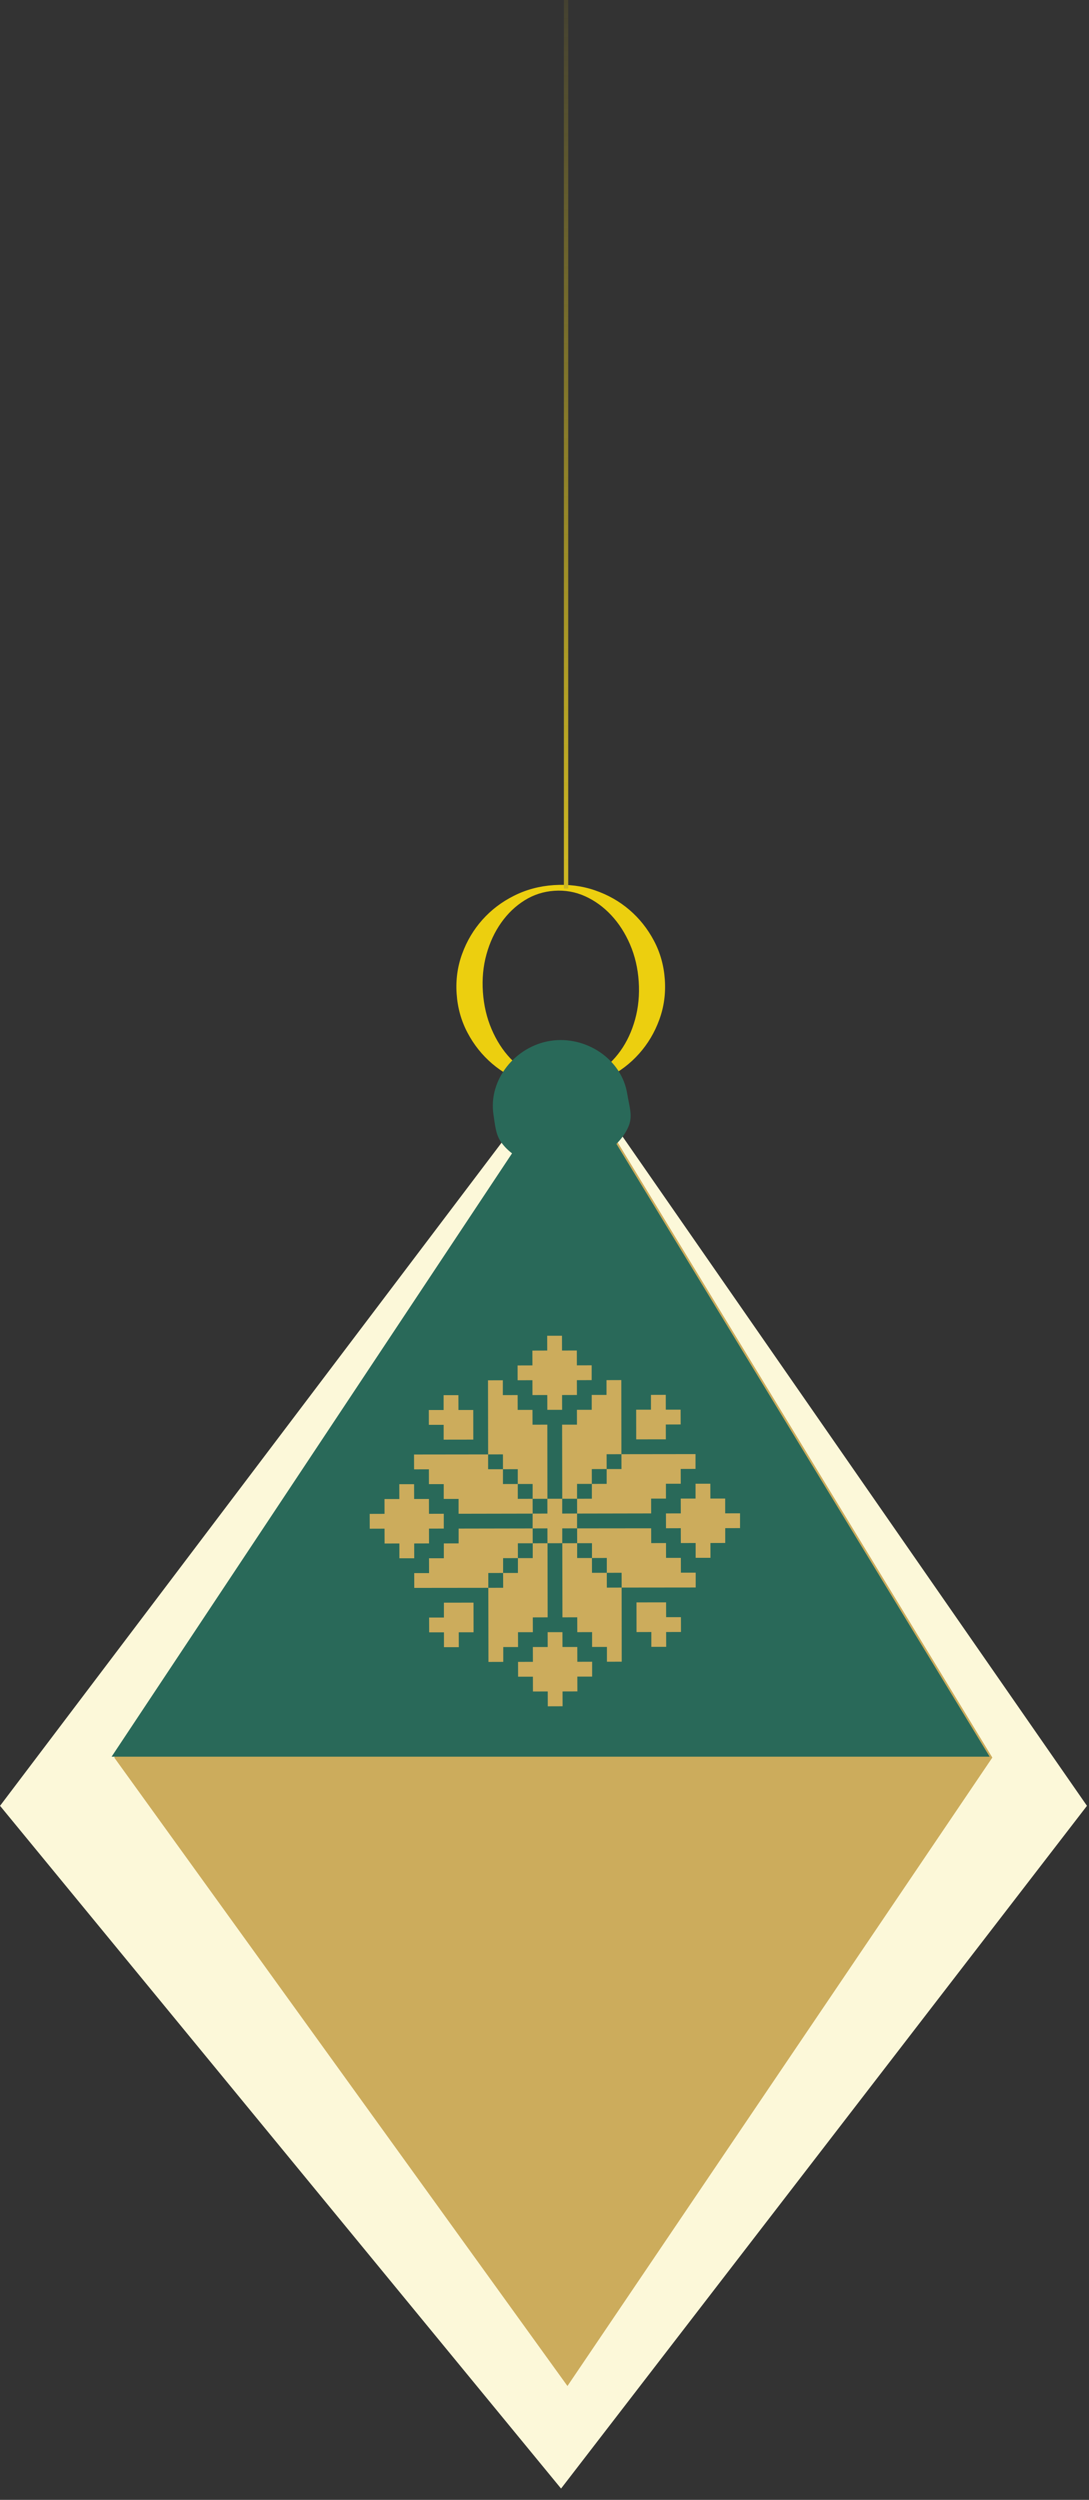 <?xml version="1.0" encoding="UTF-8"?> <svg xmlns="http://www.w3.org/2000/svg" width="92" height="211" viewBox="0 0 92 211" fill="none"><rect x="0" y="0" width="92" height="211" fill="#333333" stroke="none"/> <path d="M91.828 152.419L47.399 210.045L0.004 152.419L47.892 89.159L91.828 152.419Z" fill="#FCF8D9"></path> <path d="M83.834 148.346L47.939 201.39L9.652 148.346L48.339 90.118L83.834 148.346Z" fill="#CCAC5C"></path> <path d="M9.428 148.272L48.11 90.044L83.606 148.272" fill="#296959"></path> <path d="M48.75 125.248H50L49.996 123.998L51.251 123.994L51.247 122.744L52.497 122.74L52.489 116.485L51.239 116.489V117.739H49.989V118.993H48.739L48.742 120.247H47.488L47.5 126.502H48.75V125.248Z" fill="#CCAC5C"></path> <path d="M42.492 124.009L43.742 124.005V125.256H44.997V126.506H46.247L46.239 120.247L44.989 120.251L44.985 119.001H43.735L43.731 117.75L42.481 117.754V116.5L41.227 116.504L41.238 122.759L42.488 122.755L42.492 124.009Z" fill="#CCAC5C"></path> <path d="M45.005 131.51H43.754V132.765H42.504L42.508 134.015L41.254 134.019L41.266 140.274L42.516 140.27V139.019H43.766L43.762 137.765H45.016L45.012 136.515L46.266 136.511L46.255 130.256L45.005 130.26V131.51Z" fill="#CCAC5C"></path> <path d="M51.262 132.753H50.012L50.008 131.503H48.758V130.253L47.504 130.256L47.516 136.511L48.766 136.507L48.77 137.762L50.02 137.758V139.008H51.274V140.258L52.524 140.254L52.516 133.999L51.266 134.003L51.262 132.753Z" fill="#CCAC5C"></path> <path d="M43.745 126.51L43.742 125.256L42.491 125.259V124.009H41.237V122.759L34.978 122.767L34.982 124.021L36.233 124.017L36.236 125.267H37.487V126.517H38.741V127.768L45 127.756L44.996 126.506L43.745 126.51Z" fill="#CCAC5C"></path> <path d="M48.751 128.998V127.748L47.496 127.752V126.502H46.242L46.246 127.752L44.996 127.756V129.006L46.246 129.002L46.25 130.256L47.5 130.253V129.002L48.751 128.998Z" fill="#CCAC5C"></path> <path d="M37.481 121.513L39.985 121.509L39.981 119.009H38.731L38.727 117.758H37.477V119.012H36.227L36.23 120.263H37.481V121.513Z" fill="#CCAC5C"></path> <path d="M56.252 121.486L56.248 120.235L57.503 120.231L57.499 118.981H56.248L56.245 117.731L54.994 117.735V118.985H53.744L53.748 121.489L56.252 121.486Z" fill="#CCAC5C"></path> <path d="M56.272 135.246L53.772 135.25L53.775 137.754L55.026 137.75V139H56.28L56.276 137.75L57.53 137.746L57.526 136.496H56.276L56.272 135.246Z" fill="#CCAC5C"></path> <path d="M37.502 135.273V136.527H36.252L36.256 137.777H37.506V139.027H38.76L38.756 137.773H40.007L40.003 135.269L37.502 135.273Z" fill="#CCAC5C"></path> <path d="M42.503 132.765V131.514L43.753 131.511L43.749 130.26H45.004L45 129.006L38.745 129.018V130.268L37.495 130.272V131.522H36.244L36.248 132.776H34.994L34.998 134.026L41.253 134.019V132.768L42.503 132.765Z" fill="#CCAC5C"></path> <path d="M57.519 131.491H56.269L56.265 130.241L55.015 130.245L55.011 128.995L48.756 129.002L48.76 130.253H50.01V131.503L51.264 131.499V132.753L52.514 132.749L52.518 133.999L58.773 133.992V132.741H57.523L57.519 131.491Z" fill="#CCAC5C"></path> <path d="M51.252 123.994V125.244L50.002 125.248V126.498L48.752 126.502L48.756 127.752L55.011 127.74L55.007 126.49H56.261L56.257 125.236H57.511L57.507 123.986L58.758 123.982V122.732L52.499 122.74L52.503 123.994H51.252Z" fill="#CCAC5C"></path> <path d="M34.995 131.526L34.991 130.276L36.245 130.272L36.241 129.022L37.491 129.018V127.768L36.241 127.772L36.237 126.521H34.987L34.983 125.271H33.733L33.737 126.525H32.483L32.486 127.775L31.232 127.779L31.236 129.03L32.486 129.026L32.49 130.28L33.741 130.276V131.526H34.995Z" fill="#CCAC5C"></path> <path d="M48.77 139.012H47.52L47.516 137.762H46.266L46.27 139.016H45.016L45.02 140.266L43.766 140.27L43.77 141.52H45.02L45.024 142.77L46.274 142.766L46.278 144.02L47.528 144.016L47.524 142.766L48.778 142.762L48.774 141.512H50.024V140.258L48.774 140.262L48.77 139.012Z" fill="#CCAC5C"></path> <path d="M61.264 127.733V126.483H60.014L60.01 125.232H58.76V126.486H57.51L57.514 127.737L56.26 127.74L56.264 128.991L57.514 128.987L57.518 130.241L58.768 130.237V131.487H60.022L60.018 130.237L61.268 130.233V128.983L62.519 128.979V127.729L61.264 127.733Z" fill="#CCAC5C"></path> <path d="M44.984 117.75L46.235 117.747L46.239 118.997H47.489L47.485 117.747L48.739 117.743L48.735 116.493L49.985 116.489V115.238L48.735 115.242L48.731 113.988L47.481 113.992L47.477 112.742H46.227L46.231 113.992L44.977 113.996L44.981 115.246L43.727 115.25L43.73 116.5L44.981 116.496L44.984 117.75Z" fill="#CCAC5C"></path> <path d="M46.789 74.707C48.008 74.625 49.164 74.771 50.258 75.146C51.352 75.521 52.326 76.073 53.171 76.796C54.017 77.52 54.706 78.386 55.242 79.395C55.779 80.404 56.086 81.502 56.166 82.69C56.247 83.878 56.091 85.006 55.694 86.079C55.302 87.152 54.733 88.104 53.995 88.933C53.253 89.765 52.368 90.441 51.334 90.96C50.299 91.482 49.174 91.783 47.955 91.865C46.736 91.947 45.579 91.8 44.485 91.425C43.387 91.05 42.418 90.498 41.572 89.775C40.727 89.051 40.034 88.184 39.501 87.176C38.965 86.167 38.658 85.069 38.577 83.881C38.496 82.697 38.652 81.565 39.049 80.492C39.441 79.419 40.011 78.467 40.749 77.638C41.491 76.806 42.375 76.13 43.41 75.612C44.445 75.089 45.57 74.788 46.789 74.707ZM47.922 91.386C48.835 91.325 49.673 91.054 50.439 90.575C51.202 90.095 51.859 89.474 52.413 88.703C52.963 87.932 53.378 87.044 53.656 86.035C53.934 85.027 54.034 83.96 53.959 82.839C53.885 81.718 53.639 80.679 53.23 79.724C52.818 78.769 52.289 77.944 51.639 77.249C50.99 76.554 50.253 76.019 49.432 75.648C48.61 75.277 47.743 75.124 46.829 75.186C45.916 75.247 45.078 75.518 44.312 75.997C43.546 76.477 42.892 77.102 42.341 77.881C41.791 78.66 41.375 79.547 41.098 80.548C40.821 81.549 40.717 82.612 40.796 83.733C40.874 84.855 41.116 85.897 41.528 86.86C41.939 87.823 42.468 88.648 43.118 89.335C43.768 90.022 44.506 90.554 45.327 90.925C46.149 91.296 47.016 91.448 47.93 91.387L47.922 91.386Z" fill="#ECCF0F"></path> <path d="M52.994 92.343C53.146 93.325 53.464 94.14 53.126 95.006C52.443 96.749 50.164 98.287 48.18 98.597C46.064 98.924 43.486 98.038 42.333 96.4C41.867 95.736 41.828 94.952 41.692 94.101C41.23 91.131 43.54 88.308 46.51 87.85C49.48 87.392 52.536 89.38 52.994 92.35V92.343Z" fill="#296959"></path> <line x1="47.821" y1="75" x2="47.821" y2="8.01508e-09" stroke="url(#paint0_linear_199_5918)" stroke-width="0.367"></line> <defs> <linearGradient id="paint0_linear_199_5918" x1="48.004" y1="73.296" x2="48.004" y2="-9" gradientUnits="userSpaceOnUse"> <stop stop-color="#CEB722"></stop> <stop offset="1" stop-color="#CEB722" stop-opacity="0"></stop> </linearGradient> </defs> </svg> 